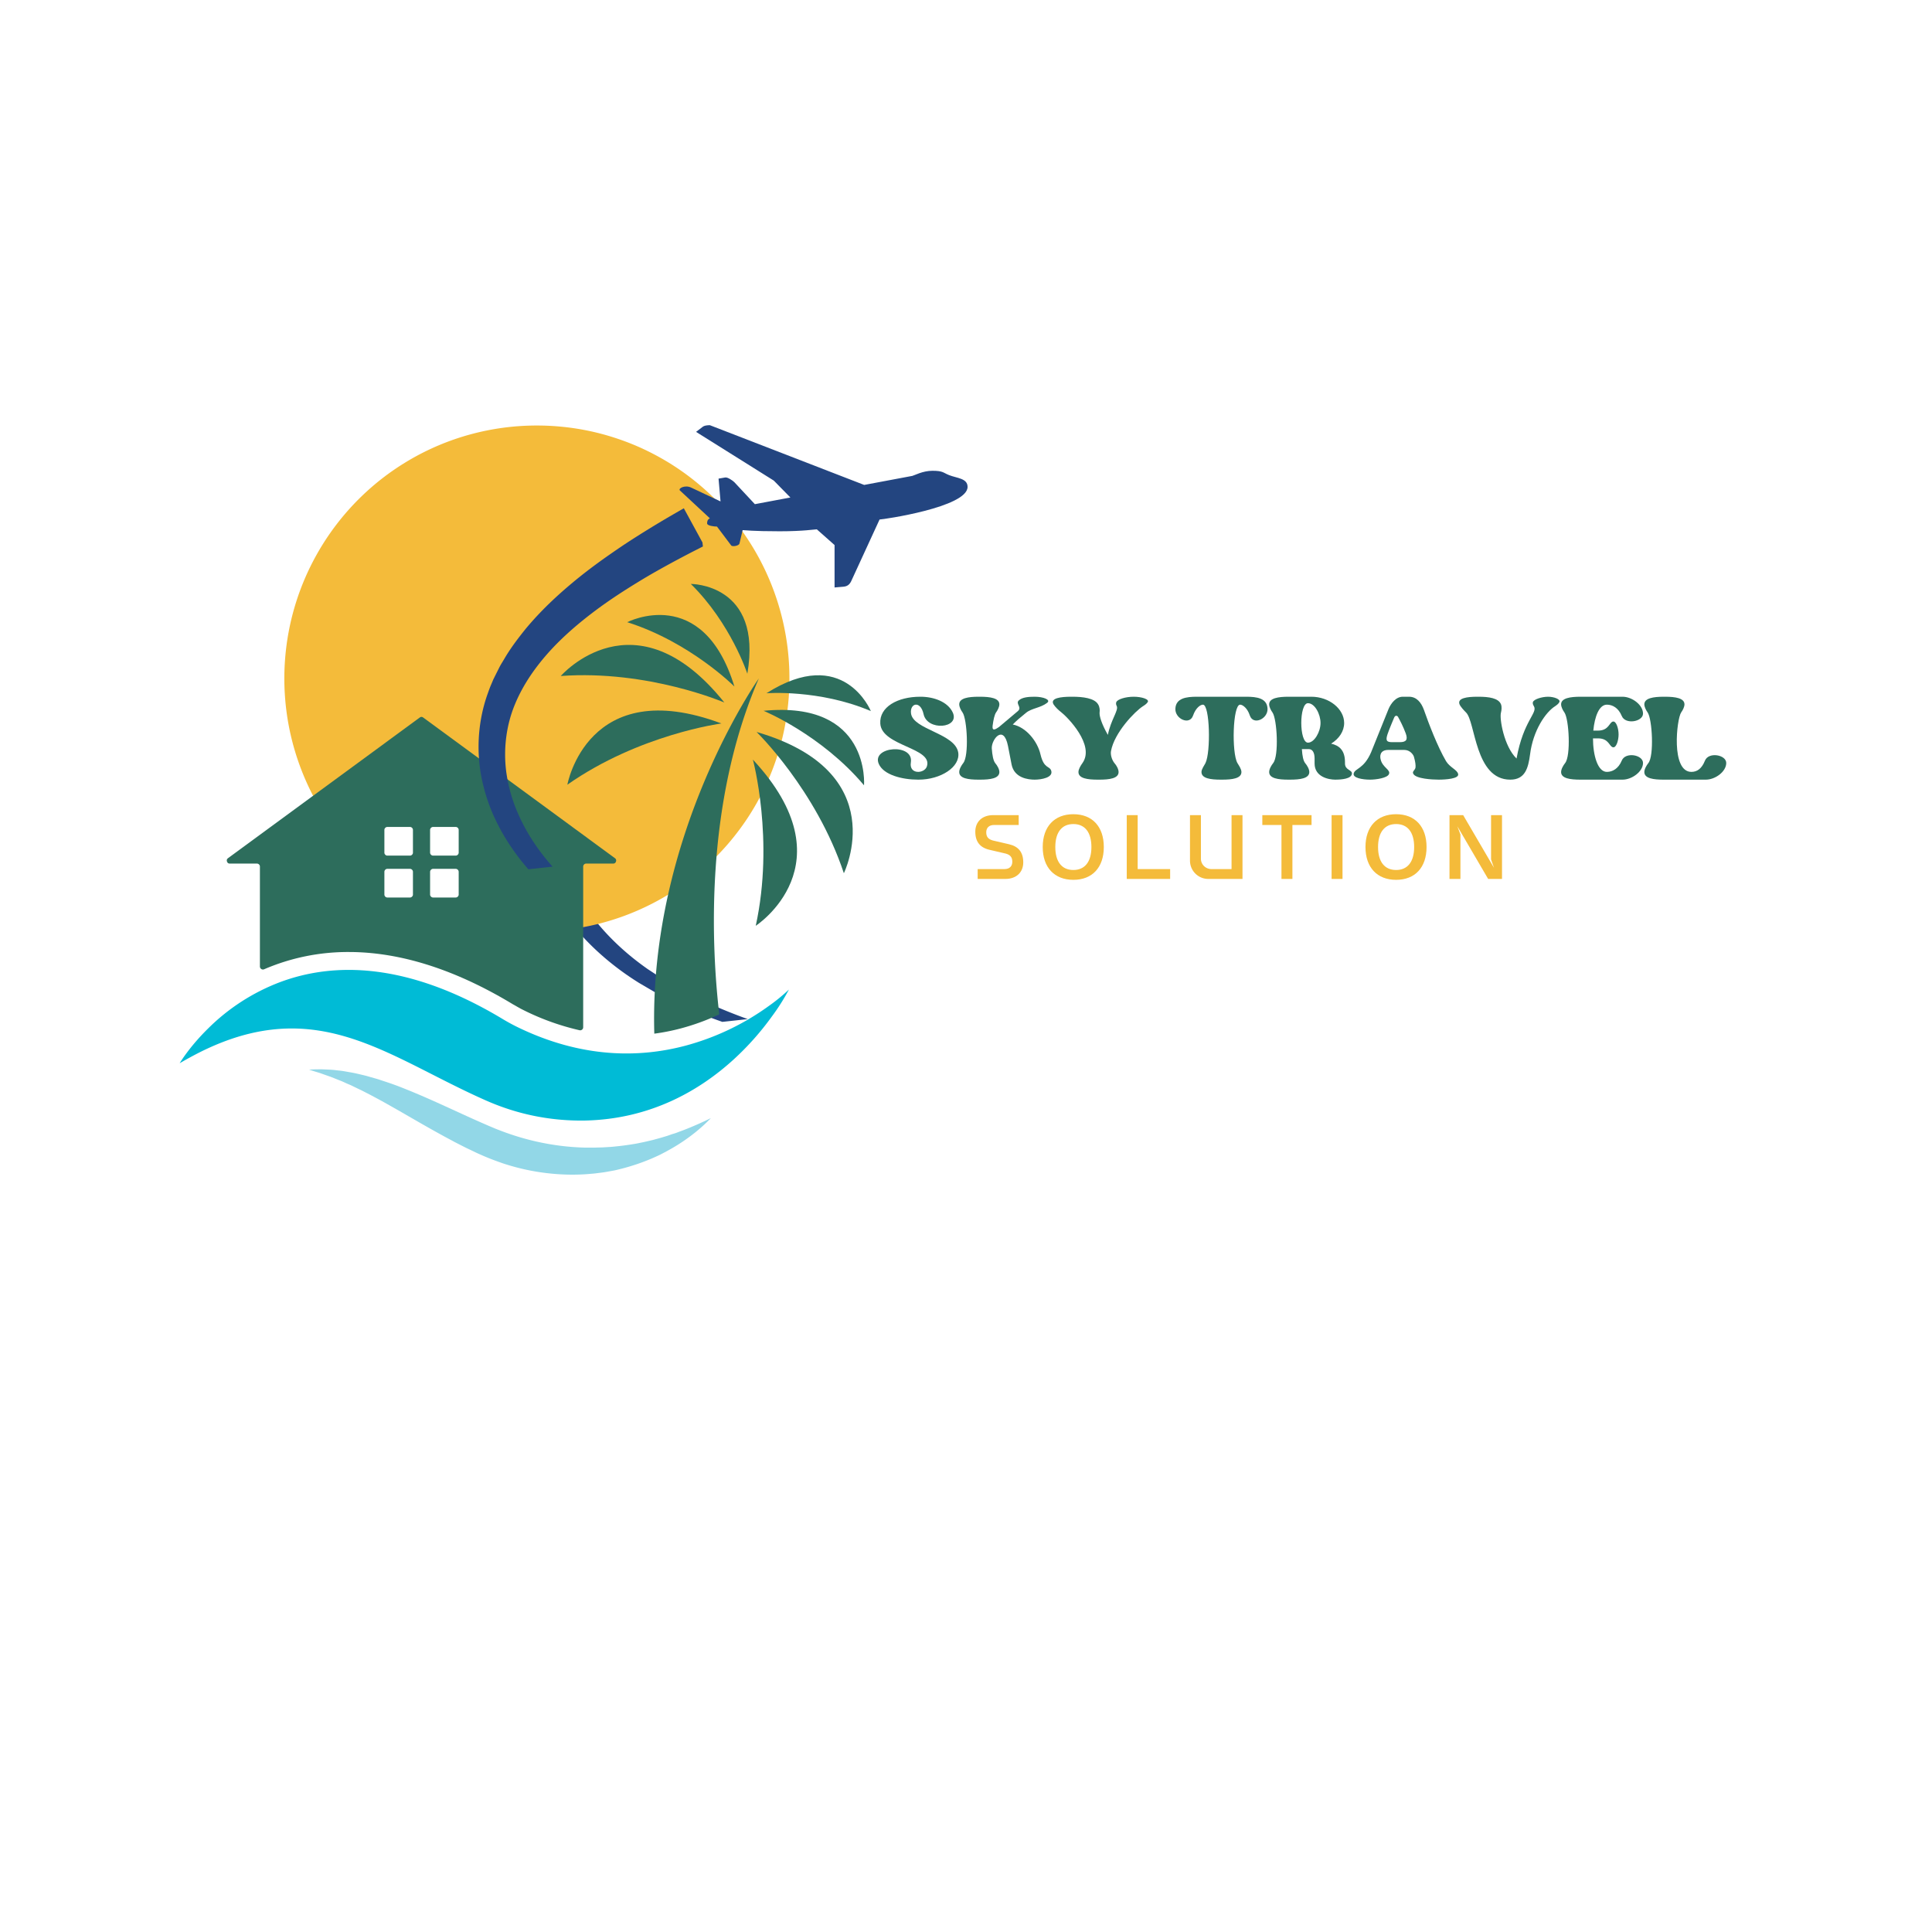 <?xml version="1.0" encoding="UTF-8"?>
<svg data-bbox="34.875 81.664 300.187 146.336" height="500" viewBox="0 0 375 375" width="500" xmlns="http://www.w3.org/2000/svg" data-type="color">
    <g>
        <defs>
            <clipPath id="d74bd751-a146-43cc-8722-a2e6eb0b0568">
                <path d="M144 94h13v30h-13Zm0 0"/>
            </clipPath>
            <clipPath id="5384a17f-acff-497d-a82f-6a6f701e247c">
                <path d="m95.965 99.816 49.207-5.375 11.16 102.141-49.207 5.379Zm0 0"/>
            </clipPath>
            <clipPath id="fd29578c-de74-4af1-a509-8db8e1dabcf3">
                <path d="m95.965 99.816 79.773-8.714 12.547 114.816-79.773 8.715Zm0 0"/>
            </clipPath>
            <clipPath id="ad553067-0a68-4b4a-be61-38cdd92252ff">
                <path d="M102 110h55v92h-55Zm0 0"/>
            </clipPath>
            <clipPath id="e2f915af-5d9f-4276-a7c7-94eabeefde1a">
                <path d="m95.965 99.816 49.207-5.375 11.16 102.141-49.207 5.379Zm0 0"/>
            </clipPath>
            <clipPath id="8a0d3a2c-416d-4e3b-b57f-51faaafe8bbb">
                <path d="m95.965 99.816 79.773-8.714 12.547 114.816-79.773 8.715Zm0 0"/>
            </clipPath>
            <clipPath id="f894aac6-6123-4967-891d-ef5626668e7e">
                <path d="M55 82.531h99V181H55Zm0 0"/>
            </clipPath>
            <clipPath id="f302b701-68b7-499a-a5d1-7298e977ab99">
                <path d="M34.816 188H154v30H34.816Zm0 0"/>
            </clipPath>
            <clipPath id="3d1e07d1-b7a0-4dd0-bb72-63dbf4c27da7">
                <path d="M131.566 82.531h56.25v31.5h-56.25Zm0 0"/>
            </clipPath>
            <clipPath id="0705bf06-1fd1-4e9a-b22b-e81fb1dbc975">
                <path d="M134 82h9v30h-9Zm0 0"/>
            </clipPath>
            <clipPath id="ed407e04-1abd-45cd-bbd6-298c5aa7a494">
                <path d="m86.121 87.531 47.715-5.21 8.965 82.011-47.719 5.215Zm0 0"/>
            </clipPath>
            <clipPath id="85df9624-7d3d-41f1-a265-f8fa9e0f71eb">
                <path d="m86.121 87.531 79.774-8.715 12.55 114.817-79.777 8.719Zm0 0"/>
            </clipPath>
            <clipPath id="f04740e9-ddce-4d36-b102-820b4ad3fec2">
                <path d="M92 98h51v72H92Zm0 0"/>
            </clipPath>
            <clipPath id="2d7412dd-5c70-425b-9b64-2e183d52d485">
                <path d="m86.121 87.531 47.715-5.21 8.965 82.011-47.719 5.215Zm0 0"/>
            </clipPath>
            <clipPath id="4b11f157-0661-43d1-a6cc-56632cb3963d">
                <path d="m86.121 87.531 79.774-8.715 12.55 114.817-79.777 8.719Zm0 0"/>
            </clipPath>
        </defs>
        <g clip-path="url(#d74bd751-a146-43cc-8722-a2e6eb0b0568)">
            <g clip-path="url(#5384a17f-acff-497d-a82f-6a6f701e247c)">
                <g clip-path="url(#fd29578c-de74-4af1-a509-8db8e1dabcf3)">
                    <path d="M176.605 99.441c.067.215.055.446-.023.688-.379 1.18-2.312 2.637-4.398 3.914-.375.234-.762.46-1.141.676-2.379 1.363-4.613 2.379-4.613 2.379l-.016 2.828 1.106-.512a.913.913 0 1 1 .77 1.656l-1.888.871-.066 11.414-1.234.477-2.993-7.539-.808-2.04-.262.118a.915.915 0 0 1-.863-.047.92.92 0 0 1 .086-1.625l.355-.164-.832-2.101-.918.453-5.035 2.48-1.625 5.363-.266.395-.421.629-.16-.555-1.88-6.476-4.68-4.852 1.384-.2 5.601 1.825 4.621-2.445.465-.242.832-.442-1.726-2.246-.676.313a.915.915 0 0 1-.863-.047.92.92 0 0 1 .085-1.625l.301-.14-6.187-8.04 1.043-.633 10.406 6.305a.98.98 0 0 1 .184-.117l2.066-.953a.913.913 0 1 1 .77 1.656l-1.168.535 2.421 1.469s2.008-1.063 4.403-2.102c.289-.129.59-.254.89-.379 3.114-1.289 6.528-2.328 6.953-.922" fill="#234580" data-color="1"/>
                </g>
            </g>
        </g>
        <g clip-path="url(#ad553067-0a68-4b4a-be61-38cdd92252ff)">
            <g clip-path="url(#e2f915af-5d9f-4276-a7c7-94eabeefde1a)">
                <g clip-path="url(#8a0d3a2c-416d-4e3b-b57f-51faaafe8bbb)">
                    <path d="M146.543 118.219s-.563.289-1.621.828c-1.078.543-2.559 1.32-4.465 2.34-1.898 1.039-4.21 2.3-6.762 3.867-2.558 1.566-5.402 3.379-8.32 5.566-2.906 2.184-5.93 4.707-8.691 7.707-2.743 3.008-5.243 6.47-6.895 10.477-1.629 3.922-2.266 8.453-1.7 12.973a30.491 30.491 0 0 0 1.684 6.722 36.277 36.277 0 0 0 3.2 6.356c2.554 4.062 5.918 7.664 9.644 10.703a52.773 52.773 0 0 0 2.871 2.176l.18.132c-.055-.035.016.008.016.008l.046.031.098.067.387.25.77.508 1.535 1.007c1.02.602 2.03 1.2 3.039 1.793l3.117 1.641c4.18 2.086 8.41 3.758 12.496 5.145l1.52.52 1.515.472c1.004.3 1.988.629 2.969.89.98.274 1.945.543 2.894.805.953.242 1.887.477 2.805.707.914.242 1.82.438 2.703.637.883.2 1.742.406 2.59.582 1.691.34 3.289.695 4.809.957 1.511.281 2.93.55 4.246.762 1.316.214 2.523.425 3.62.586 1.095.164 2.071.308 2.923.437.851.117 1.574.215 2.164.297l1.804.246s-.632-.055-1.816-.152l-2.176-.188c-.86-.082-1.844-.18-2.945-.289-1.106-.101-2.324-.25-3.652-.402-1.329-.14-2.762-.336-4.293-.54-1.536-.187-3.157-.464-4.875-.714-.856-.133-1.73-.297-2.63-.45-.898-.156-1.82-.312-2.753-.503l-2.864-.567c-.968-.218-1.953-.441-2.957-.664-1.007-.215-2.015-.492-3.05-.75-.516-.132-1.036-.261-1.559-.394-.52-.149-1.043-.301-1.57-.45-4.215-1.195-8.621-2.675-13.035-4.605-1.094-.508-2.2-1.02-3.313-1.531a1232 1232 0 0 0-3.316-1.738c-.528-.309-1.055-.618-1.586-.926l-.793-.469-.399-.23-.234-.141-.2-.129a56.656 56.656 0 0 1-3.171-2.156c-4.137-3.035-7.969-6.723-11.031-11.067a40.393 40.393 0 0 1-3.95-6.945 35.167 35.167 0 0 1-2.351-7.691c-.945-5.305-.488-10.805 1.262-15.73.23-.63.464-1.305.691-1.81l.34-.808.039-.102.023-.05c-.023.047.055-.121.055-.121l.105-.211.211-.426c.286-.563.567-1.125.848-1.684.285-.554.625-1.07.934-1.601 1.242-2.13 2.695-4.024 4.14-5.825 2.953-3.558 6.133-6.488 9.16-9.015 3.036-2.528 5.961-4.61 8.579-6.399 2.617-1.796 4.957-3.234 6.882-4.425a212.78 212.78 0 0 1 4.512-2.664c1.027-.594 1.578-.91 1.578-.91l3.969 7.277" fill="#234580" data-color="1"/>
                </g>
            </g>
        </g>
        <g clip-path="url(#f894aac6-6123-4967-891d-ef5626668e7e)">
            <path d="M104.156 82.594c-2.172 0-4.336.144-6.488.433a49.27 49.27 0 0 0-6.375 1.29 48.727 48.727 0 0 0-11.957 5.05 49.218 49.218 0 0 0-5.375 3.668 49.166 49.166 0 0 0-18.48 33.317 49.668 49.668 0 0 0-.278 6.511c.055 2.18.25 4.344.586 6.496.34 2.149.82 4.27 1.441 6.356a49.11 49.11 0 0 0 5.32 11.867l19.27-11.227 25.75 25.075v9.246a49.294 49.294 0 0 0 9.274-1.535 50.252 50.252 0 0 0 4.484-1.43 49.647 49.647 0 0 0 4.324-1.856 48.588 48.588 0 0 0 4.13-2.261 49.487 49.487 0 0 0 3.894-2.649 48.747 48.747 0 0 0 9.918-10.012 47.794 47.794 0 0 0 2.617-3.917 48.277 48.277 0 0 0 2.23-4.157 49.156 49.156 0 0 0 3.223-8.855 49.775 49.775 0 0 0 1.473-9.309c.093-1.57.117-3.144.062-4.718a49.888 49.888 0 0 0-.39-4.704 49.374 49.374 0 0 0-.84-4.64 49.13 49.13 0 0 0-17.273-27.406 48.652 48.652 0 0 0-7.89-5.121 47.482 47.482 0 0 0-4.275-1.97 49.85 49.85 0 0 0-4.445-1.546 48.46 48.46 0 0 0-9.23-1.778 48.388 48.388 0 0 0-4.7-.218Zm0 0" fill="#f4bb3a" data-color="2"/>
        </g>
        <path d="m133.207 219.148-.598.235-.605.222c-.399.145-.793.32-1.2.43-.406.113-.804.274-1.206.406l-1.211.368c-.403.12-.813.222-1.215.336-.203.054-.402.117-.606.16l-.613.144c-.812.2-1.629.36-2.441.524a57.04 57.04 0 0 1-4.91.636l-1.23.075c-.407.035-.817.035-1.227.046-.41.008-.82.032-1.23.024h-1.228a48.296 48.296 0 0 1-4.867-.356 49.43 49.43 0 0 1-9.492-2.16 48.95 48.95 0 0 1-2.3-.828c-.38-.148-.762-.285-1.137-.45-.375-.16-.746-.315-1.141-.483a230.259 230.259 0 0 1-4.66-2.075c-3.113-1.418-6.254-2.89-9.492-4.242-.805-.347-1.63-.668-2.442-.996a56.027 56.027 0 0 0-2.492-.926c-.414-.144-.84-.281-1.27-.422-.43-.14-.84-.289-1.273-.414l-1.285-.363-.637-.187c-.215-.059-.433-.106-.636-.16-.872-.204-1.731-.422-2.618-.563-.441-.078-.875-.16-1.316-.23-.442-.07-.887-.11-1.328-.16-.88-.122-1.778-.134-2.656-.177-.442-.027-.887 0-1.329 0-.441 0-.882.036-1.32.06.422.136.84.273 1.258.398.414.128.832.238 1.238.398l1.223.43.305.109c.101.031.203.07.316.113l.602.239c.394.16.792.32 1.187.472.395.153.785.348 1.172.52.39.172.785.316 1.168.52l1.148.554c.192.094.383.18.575.273l.566.29 1.137.585c.75.399 1.5.797 2.246 1.204 1.492.835 2.976 1.671 4.465 2.535 2.976 1.715 5.98 3.457 9.085 5.101l.583.317 1.77.902c.39.203.792.39 1.194.578l1.196.574c.39.192.828.371 1.246.559.414.184.844.355 1.27.531.85.34 1.718.653 2.59.957a43.036 43.036 0 0 0 10.804 2.125 40.61 40.61 0 0 0 5.515 0l1.368-.117c.226-.016.453-.047.68-.078l.683-.086c.906-.105 1.805-.293 2.703-.453a41.947 41.947 0 0 0 5.23-1.524c.844-.32 1.696-.64 2.52-1.023l.617-.277c.207-.09.406-.2.61-.293l.605-.32c.2-.098.402-.196.602-.32a36.019 36.019 0 0 0 4.523-2.884 31.806 31.806 0 0 0 3.988-3.508 65.49 65.49 0 0 1-4.777 2.125Zm0 0" fill="#92d7e7" data-color="3"/>
        <path d="m119.348 166.563-37.196-27.286c-.23-.172-.457-.172-.687 0L44.27 166.563c-.23.164-.301.382-.211.656.086.27.273.406.558.402h5.246a.57.57 0 0 1 .414.172.555.555 0 0 1 .172.414v19.387a.589.589 0 0 0 .531.586.535.535 0 0 0 .282-.043 41.068 41.068 0 0 1 16.434-3.352c10.003 0 20.71 3.406 31.835 10.133.5.285 1.004.57 1.512.855a48.6 48.6 0 0 0 11.445 4.196.575.575 0 0 0 .489-.117.59.59 0 0 0 .164-.204.631.631 0 0 0 .054-.253v-31.188c0-.16.059-.297.172-.414a.57.57 0 0 1 .414-.172h5.23c.282 0 .466-.137.552-.406.085-.27.011-.488-.215-.653Zm-39.196 7.054a.545.545 0 0 1-.172.414.564.564 0 0 1-.41.176h-4.375a.57.57 0 0 1-.414-.172.578.578 0 0 1-.172-.418v-4.387c0-.164.059-.3.172-.417a.57.57 0 0 1 .414-.172h4.375c.16.004.297.058.41.175.118.114.172.25.172.414Zm0-8.133a.545.545 0 0 1-.172.414.564.564 0 0 1-.41.176h-4.375a.552.552 0 0 1-.414-.176.555.555 0 0 1-.172-.414v-4.386c0-.164.059-.301.172-.414a.555.555 0 0 1 .414-.172h4.375c.16 0 .297.054.41.172.118.113.172.25.172.414Zm8.88 8.133a.582.582 0 0 1-.177.418.57.57 0 0 1-.414.172h-4.375a.564.564 0 0 1-.41-.176.567.567 0 0 1-.176-.414v-4.387a.567.567 0 0 1 .176-.414.564.564 0 0 1 .41-.175h4.375c.16 0 .301.058.414.172a.582.582 0 0 1 .176.417Zm0-8.133a.582.582 0 0 1-.177.418.57.57 0 0 1-.414.172h-4.375a.564.564 0 0 1-.41-.176.567.567 0 0 1-.176-.414v-4.386a.567.567 0 0 1 .176-.414.546.546 0 0 1 .41-.172h4.375c.16 0 .301.054.414.168a.582.582 0 0 1 .176.418Zm0 0" fill="#2d6d5c" data-color="4"/>
        <path d="M139.61 196.89a44.51 44.51 0 0 1-7.52 2.739 40.988 40.988 0 0 1-5.09 1.004c-1.102-38.696 20.285-68.942 20.285-68.942-10.625 24.485-9.18 52.254-7.676 65.2Zm0 0" fill="#2d6d5c" data-color="4"/>
        <g clip-path="url(#f302b701-68b7-499a-a5d1-7298e977ab99)">
            <path d="M149.18 195.29a49.385 49.385 0 0 1-16.215 7.698c-8.785 2.32-19.961 2.492-32.543-3.64a38.234 38.234 0 0 1-2.828-1.54c-18.692-11.257-33.063-11-43.29-7.156a39.742 39.742 0 0 0-13.91 8.977c-3.652 3.586-5.472 6.66-5.519 6.746a71.088 71.088 0 0 1 4.203-2.281c6.621-3.262 12.465-4.52 17.895-4.465 13.062.14 23.726 7.91 36.976 13.805 6.18 2.793 12.664 4.148 19.446 4.066 12.93-.23 22.511-5.93 29.023-11.875a54.29 54.29 0 0 0 7.375-8.29 41.27 41.27 0 0 0 3.336-5.265 35.064 35.064 0 0 1-3.95 3.22Zm0 0" fill="#00bbd6" data-color="5"/>
        </g>
        <path d="M146.137 147.441s4.199 15.57.554 32.254c.004 0 18.383-11.914-.554-32.254Zm0 0" fill="#2d6d5c" data-color="4"/>
        <path d="M146.852 142.074s11.554 11.219 16.941 27.418c0 0 9.703-19.672-16.941-27.418Zm0 0" fill="#2d6d5c" data-color="4"/>
        <path d="M148.215 137.965s11.21 4.625 19.492 14.465c0 0 1.316-16.493-19.492-14.465Zm0 0" fill="#2d6d5c" data-color="4"/>
        <path d="M148.77 134.559s10.246-.801 20.265 3.464c-.012-.007-5.293-12.988-20.265-3.464Zm0 0" fill="#2d6d5c" data-color="4"/>
        <path d="M140.027 140.422s-15.945 2.098-29.902 11.887c0 0 3.902-21.598 29.902-11.887Zm0 0" fill="#2d6d5c" data-color="4"/>
        <path d="M140.598 136.36s-14.77-6.376-31.754-5.15c0 0 14.383-16.542 31.754 5.15Zm0 0" fill="#2d6d5c" data-color="4"/>
        <path d="M142.547 133.254s-8.567-8.61-20.805-12.488c0 0 14.668-7.567 20.805 12.488Zm0 0" fill="#2d6d5c" data-color="4"/>
        <path d="M145.059 130.77s-3.2-9.793-10.973-17.43c0 0 13.98-.09 10.973 17.43Zm0 0" fill="#2d6d5c" data-color="4"/>
        <g clip-path="url(#3d1e07d1-b7a0-4dd0-bb72-63dbf4c27da7)">
            <path d="M184.207 92.215c1.531.61 3.598.61 3.598 2.289 0 3.965-16.47 6.332-17.082 6.332l-5.438 11.82c-.383.914-.918 1.145-1.531 1.219l-1.766.152v-8.234l-3.445-3.05c-.383 0-2.606.378-7.2.378-5.363 0-6.816-.226-7.198-.226l-.614 2.593c-.078.457-1.379.684-1.61.38l-2.757-3.661c-.535 0-1.914-.152-1.914-.61 0-.609.23-.84.535-.992l-5.82-5.414c-.383-.379.996-1.144 2.219-.535l5.671 2.668-.386-4.422 1.304-.226c.461-.078 1.457.61 1.762.914l3.985 4.27 6.894-1.297-3.219-3.278-15.09-9.457 1.301-.992s.309-.305 1.38-.305l29.952 11.594 9.344-1.754c.383-.078 1.992-.992 3.906-.992 2.07 0 2.07.379 3.219.836" fill="#234580" data-color="1"/>
        </g>
        <g clip-path="url(#0705bf06-1fd1-4e9a-b22b-e81fb1dbc975)">
            <g clip-path="url(#ed407e04-1abd-45cd-bbd6-298c5aa7a494)">
                <g clip-path="url(#85df9624-7d3d-41f1-a265-f8fa9e0f71eb)">
                    <path d="M166.766 87.156c.066.215.05.446-.028.688-.379 1.18-2.312 2.636-4.394 3.914-.38.234-.762.46-1.145.676-2.379 1.363-4.613 2.379-4.613 2.379l-.016 2.828 1.11-.512a.913.913 0 0 1 .766 1.656l-1.887.871-.067 11.414-1.234.477-2.992-7.535-.809-2.043-.258.117a.922.922 0 0 1-.867-.047.918.918 0 0 1 .09-1.625l.351-.164-.832-2.102-.918.454-5.035 2.48-1.625 5.363-.265.395-.418.629-.164-.555-1.875-6.477-4.684-4.851 1.383-.2 5.601 1.825 4.621-2.445.465-.243.836-.441-1.726-2.246-.676.312a.922.922 0 0 1-.867-.046.918.918 0 0 1 .09-1.625l.296-.141-6.187-8.04 1.043-.632 10.406 6.305c.059-.043.117-.086.184-.117l2.07-.954a.913.913 0 0 1 .766 1.657l-1.168.535 2.422 1.469s2.007-1.063 4.402-2.102c.289-.129.59-.254.89-.379 3.114-1.289 6.528-2.328 6.958-.922" fill="#234580" data-color="1"/>
                </g>
            </g>
        </g>
        <g clip-path="url(#f04740e9-ddce-4d36-b102-820b4ad3fec2)">
            <g clip-path="url(#2d7412dd-5c70-425b-9b64-2e183d52d485)">
                <g clip-path="url(#4b11f157-0661-43d1-a6cc-56632cb3963d)">
                    <path d="M136.7 105.934s-.563.289-1.622.828c-1.078.543-2.558 1.32-4.465 2.34-1.898 1.039-4.21 2.3-6.761 3.87-2.555 1.563-5.403 3.38-8.32 5.563-2.907 2.184-5.93 4.707-8.692 7.707-2.742 3.008-5.242 6.469-6.895 10.477-1.629 3.922-2.261 8.453-1.699 12.972a30.502 30.502 0 0 0 1.688 6.723 36.257 36.257 0 0 0 3.195 6.356c2.558 4.062 5.918 7.664 9.644 10.703a50.844 50.844 0 0 0 2.872 2.175l.183.133a.525.525 0 0 0 .012.008l.047.031.097.067.387.25.77.508 1.535 1.007c1.02.602 2.031 1.2 3.039 1.793l3.117 1.64c4.184 2.087 8.414 3.759 12.496 5.145.512.176 1.02.348 1.524.52.507.16 1.011.316 1.511.473 1.004.3 1.989.629 2.973.89.98.274 1.941.543 2.89.805.954.242 1.887.477 2.805.707.914.242 1.82.438 2.703.64.883.196 1.746.403 2.59.579 1.692.34 3.293.695 4.809.957 1.515.281 2.93.55 4.246.762 1.316.214 2.523.425 3.621.585 1.094.165 2.07.309 2.922.438.851.117 1.578.215 2.164.297l1.805.246s-.633-.055-1.813-.152l-2.18-.188c-.855-.082-1.84-.18-2.945-.289-1.105-.102-2.32-.25-3.648-.402-1.332-.141-2.762-.336-4.297-.54-1.531-.187-3.156-.464-4.871-.714-.86-.133-1.735-.297-2.633-.45-.899-.156-1.82-.308-2.75-.503-.938-.184-1.89-.375-2.863-.567a867.85 867.85 0 0 0-2.961-.664c-1.008-.215-2.016-.492-3.047-.75-.52-.133-1.035-.262-1.559-.394-.523-.149-1.043-.301-1.57-.45-4.219-1.195-8.621-2.675-13.04-4.605-1.093-.508-2.198-1.02-3.308-1.531a2370.68 2370.68 0 0 0-3.32-1.739l-1.582-.925-.797-.47-.398-.23-.235-.14-.199-.13a56.566 56.566 0 0 1-3.168-2.155c-4.14-3.036-7.973-6.723-11.031-11.067a40.412 40.412 0 0 1-3.953-6.945 35.167 35.167 0 0 1-2.352-7.691c-.945-5.301-.488-10.805 1.266-15.731.226-.629.46-1.305.687-1.809l.34-.808.043-.102.02-.05c-.024.046.054-.122.058-.122l.106-.21.21-.426c.282-.563.567-1.125.844-1.684.285-.555.625-1.07.934-1.601 1.242-2.13 2.695-4.024 4.144-5.825 2.95-3.554 6.13-6.488 9.157-9.015 3.035-2.528 5.96-4.61 8.578-6.399 2.617-1.797 4.957-3.234 6.883-4.422a207.6 207.6 0 0 1 4.511-2.668c1.032-.593 1.578-.91 1.578-.91l3.97 7.278" fill="#234580" data-color="1"/>
                </g>
            </g>
        </g>
        <path d="M176.826 138.474c-.254-1.984 1.829-2.593 2.438.13.707 3.335 7.05 2.788 5.676-.29-.965-2.113-3.72-3.078-6.254-3.078h-.094c-4.36 0-7.95 1.988-7.727 5.227.29 4.39 10.258 4.648 9.04 8.3-.48 1.446-3.493 1.606-3.11-.765.61-3.817-7.722-3.11-6.219.285.93 2.117 4.489 3.047 7.63 3.047h.097c4.262 0 8.11-2.438 7.691-5.258-.609-3.75-8.75-4.422-9.168-7.598Zm0 0" fill="#2d6d5c" data-color="4"/>
        <path d="M201.956 146.424c-.575-2.532-2.79-5.29-5.383-5.801.414-.418.8-.77 1.12-1.059l1.473-1.219c1.09-.894 2.79-.93 4.075-1.921.8-.61-.739-1.188-2.407-1.188-1.183 0-2.433.098-3.078.707-.703.64.676 1.348-.191 2.082l-3.652 3.078c-.579.387-1.38.961-1.25-.222.16-1.22.382-2.18.671-2.598.29-.383.641-1.059.641-1.57 0-1.22-1.793-1.477-3.75-1.477h-.289c-1.953 0-3.75.258-3.75 1.477 0 .511.352 1.187.64 1.57.9 1.281 1.282 8.46.13 9.84-.352.449-.77 1.156-.77 1.73 0 1.25 1.797 1.477 3.75 1.477h.29c1.956 0 3.75-.227 3.75-1.477 0-.574-.419-1.281-.802-1.73-.386-.48-.578-1.57-.672-2.883-.066-1.7 2.274-4.746 3.141-.48l.703 3.62c.516 2.63 3.207 2.95 4.488 2.95 1.25 0 3.622-.387 3.207-1.73-.32-.997-1.41-.32-2.085-3.176Zm0 0" fill="#2d6d5c" data-color="4"/>
        <path d="M220.065 135.236c-1.602 0-3.172.484-3.398 1.059-.094.258-.032.515.097.77.383.8-1.156 2.66-1.73 5.577-1.188-2.082-1.668-3.62-1.606-4.359.067-.383.035-1.059-.289-1.57-.703-1.22-3.011-1.477-4.965-1.477h-.289c-1.957 0-4.105.258-3.398 1.477.32.511 1.023 1.187 1.539 1.57 1.121.867 6.57 6.348 4.07 9.84-.32.449-.77 1.156-.77 1.73 0 1.25 1.794 1.477 3.75 1.477h.29c1.953 0 3.75-.227 3.75-1.477 0-.574-.418-1.312-.801-1.73-.512-.64-.8-1.633-.672-2.34.64-3.559 4.613-7.691 6.219-8.719.414-.254.734-.511.894-.77.418-.574-1.183-1.058-2.691-1.058Zm0 0" fill="#2d6d5c" data-color="4"/>
        <path d="M246.027 137.545c-.098-2.051-2.117-2.309-4.137-2.309h-9.582c-2.02 0-4.07.258-4.168 2.309-.098 1.988 2.758 3.304 3.43 1.347.511-1.476 1.41-2.117 1.922-2.117 1.347 0 1.539 9.235.484 11.348-.258.515-.77 1.156-.77 1.73 0 1.25 1.793 1.477 3.75 1.477h.254c1.957 0 3.75-.227 3.75-1.477 0-.574-.48-1.25-.77-1.73-1.152-1.985-.925-11.348.516-11.348.48 0 1.41.64 1.891 2.117.672 1.957 3.527.641 3.43-1.347Zm0 0" fill="#2d6d5c" data-color="4"/>
        <path d="M261.06 148.19v-.259c0-2.308-1.125-3.238-2.695-3.59 1.539-.93 2.535-2.402 2.535-4.007 0-2.723-2.887-5.098-6.38-5.098h-4.425c-1.953 0-3.75.258-3.75 1.477 0 .511.352 1.187.64 1.57.9 1.281 1.282 8.46.13 9.84-.352.449-.77 1.156-.77 1.73 0 1.25 1.797 1.477 3.75 1.477h.29c1.956 0 3.75-.227 3.75-1.477 0-.574-.419-1.281-.802-1.73-.351-.45-.547-1.313-.64-2.723h1.343c.739 0 1.125.703 1.125 1.828v.961c0 2.63 2.754 3.14 4.004 3.14 1.25 0 3.11-.16 3.239-1.12.129-.801-1.344-.676-1.344-2.02Zm-7.184-11.7c1.317 0 2.438 2.113 2.438 3.844 0 1.699-1.188 3.816-2.438 3.816-1.73 0-1.73-7.66 0-7.66Zm0 0" fill="#2d6d5c" data-color="4"/>
        <path d="M280.675 147.74c-1.668-2.852-3.368-7.309-4.297-9.969-.512-1.41-1.41-2.535-2.883-2.535h-1.219c-1.347 0-2.308 1.317-2.758 2.375l-3.398 8.43c-1.41 3.238-3.11 3.078-3.363 4.07-.258.899 1.761 1.219 3.172 1.219 1.187 0 3.332-.32 3.656-1.059.414-.863-1.254-1.281-1.606-2.883-.129-.484-.254-1.828 1.508-1.828h3.078c1.153 0 1.793.961 1.89 1.38.255.894.352 1.632.29 2.05-.098.543-.707.738-.418 1.219.512.96 3.687 1.12 4.937 1.12 1.25 0 4.04-.16 3.75-1.12-.19-.801-1.601-1.25-2.34-2.469Zm-8.977-3.688h-1.508c-1.12 0-1.25-.382-.863-1.57.258-.8 1.281-3.207 1.281-3.207.192-.445.578-.445.77-.094.386.704.992 1.86 1.476 3.172.446 1.219.094 1.7-1.156 1.7Zm0 0" fill="#2d6d5c" data-color="4"/>
        <path d="M300.481 135.236c-1.187 0-2.789.484-2.95 1.059-.066.258.032.515.192.77.801 1.316-2.02 2.757-3.363 10.163-2.438-2.34-3.367-7.824-3.016-8.945.098-.383.192-1.059 0-1.57-.48-1.22-2.37-1.477-4.359-1.477h-.258c-1.953 0-3.91.258-3.43 1.477.227.511.836 1.152 1.25 1.57 1.86 1.762 1.7 13.047 8.594 13.047 2.883 0 3.492-2.242 3.844-4.906.578-4.614 2.984-8.172 4.875-9.36.383-.254.672-.511.8-.77.321-.574-1.027-1.058-2.179-1.058Zm0 0" fill="#2d6d5c" data-color="4"/>
        <path d="M311.889 136.775c1.121 0 2.246.64 2.887 2.18.703 1.765 4.132 1.125 4.132-.445 0-1.7-2.148-3.274-3.972-3.274h-8.176c-1.953 0-3.75.258-3.75 1.477 0 .511.352 1.187.64 1.57.9 1.281 1.282 8.46.13 9.84-.352.449-.77 1.156-.77 1.73 0 1.25 1.797 1.477 3.75 1.477h8.176c1.824 0 3.972-1.57 3.972-3.238 0-1.602-3.43-2.211-4.132-.45-.641 1.54-1.766 2.18-2.887 2.18-1.793 0-2.692-3.27-2.692-6.508h.961c2.18 0 2.18 1.637 2.95 1.735.609.093 1.058-1.317 1.058-2.504 0-1.153-.449-2.563-1.058-2.5-.77.097-.77 1.765-2.95 1.765h-.898c.258-2.695 1.121-5.035 2.629-5.035Zm0 0" fill="#2d6d5c" data-color="4"/>
        <path d="M330.93 147.642c-.61 1.54-1.508 2.18-2.63 2.18-4.007 0-2.855-10.258-1.988-11.539.29-.383.641-1.059.641-1.57 0-1.22-1.793-1.477-3.75-1.477h-.289c-1.953 0-3.75.258-3.75 1.477 0 .511.352 1.187.64 1.57.9 1.281 1.282 8.46.13 9.84-.352.449-.77 1.156-.77 1.73 0 1.25 1.797 1.477 3.75 1.477h8.176c1.86 0 3.972-1.57 3.972-3.238 0-1.602-3.43-2.211-4.132-.45Zm0 0" fill="#2d6d5c" data-color="4"/>
        <path d="M196.028 160.127h1.7v-1.91h-4.954c-2.125 0-3.469 1.274-3.469 3.219 0 1.945.922 3.078 2.727 3.504l3.183.742c.883.246 1.274.707 1.274 1.59 0 .851-.531 1.418-1.52 1.418h-5.203v1.91h5.379c2.121 0 3.469-1.273 3.469-3.219 0-1.949-.922-3.078-2.727-3.504l-3.183-.742c-.887-.25-1.274-.71-1.274-1.594 0-.847.531-1.414 1.52-1.414Zm0 0" fill="#f4bb3a" data-color="2"/>
        <path d="M208.339 158.037c-3.68 0-5.946 2.407-5.946 6.372 0 3.96 2.266 6.367 5.946 6.367 3.68 0 5.91-2.406 5.91-6.367 0-3.965-2.23-6.371-5.91-6.371Zm0 1.91c2.23 0 3.503 1.594 3.503 4.462 0 2.863-1.273 4.457-3.504 4.457-2.23 0-3.503-1.594-3.503-4.457 0-2.868 1.273-4.461 3.504-4.461Zm0 0" fill="#f4bb3a" data-color="2"/>
        <path d="M220.823 160.127v-1.91h-2.121V170.6h8.421v-1.91h-6.3Zm0 0" fill="#f4bb3a" data-color="2"/>
        <path d="M241.167 160.127v-1.91h-2.125v10.473h-3.89c-1.134 0-2.055-.887-2.055-2.02v-8.453h-2.121v8.844a3.549 3.549 0 0 0 3.539 3.539h6.652Zm0 0" fill="#f4bb3a" data-color="2"/>
        <path d="M250.856 160.127h3.714v-1.91h-9.554v1.91h3.715V170.6h2.125Zm0 0" fill="#f4bb3a" data-color="2"/>
        <path d="M260.582 160.127v-1.91h-2.121V170.6h2.12Zm0 0" fill="#f4bb3a" data-color="2"/>
        <path d="M270.983 158.037c-3.68 0-5.945 2.407-5.945 6.372 0 3.96 2.266 6.367 5.945 6.367 3.68 0 5.91-2.406 5.91-6.367 0-3.965-2.23-6.371-5.91-6.371Zm0 1.91c2.231 0 3.504 1.594 3.504 4.462 0 2.863-1.273 4.457-3.504 4.457-2.23 0-3.503-1.594-3.503-4.457 0-2.868 1.273-4.461 3.503-4.461Zm0 0" fill="#f4bb3a" data-color="2"/>
        <path d="M281.346 158.217V170.6h2.122v-8.633l-.602-1.594 5.98 10.227h2.692v-12.383h-2.125v8.598l.566 1.625-5.98-10.223Zm0 0" fill="#f4bb3a" data-color="2"/>
    </g>
</svg>
